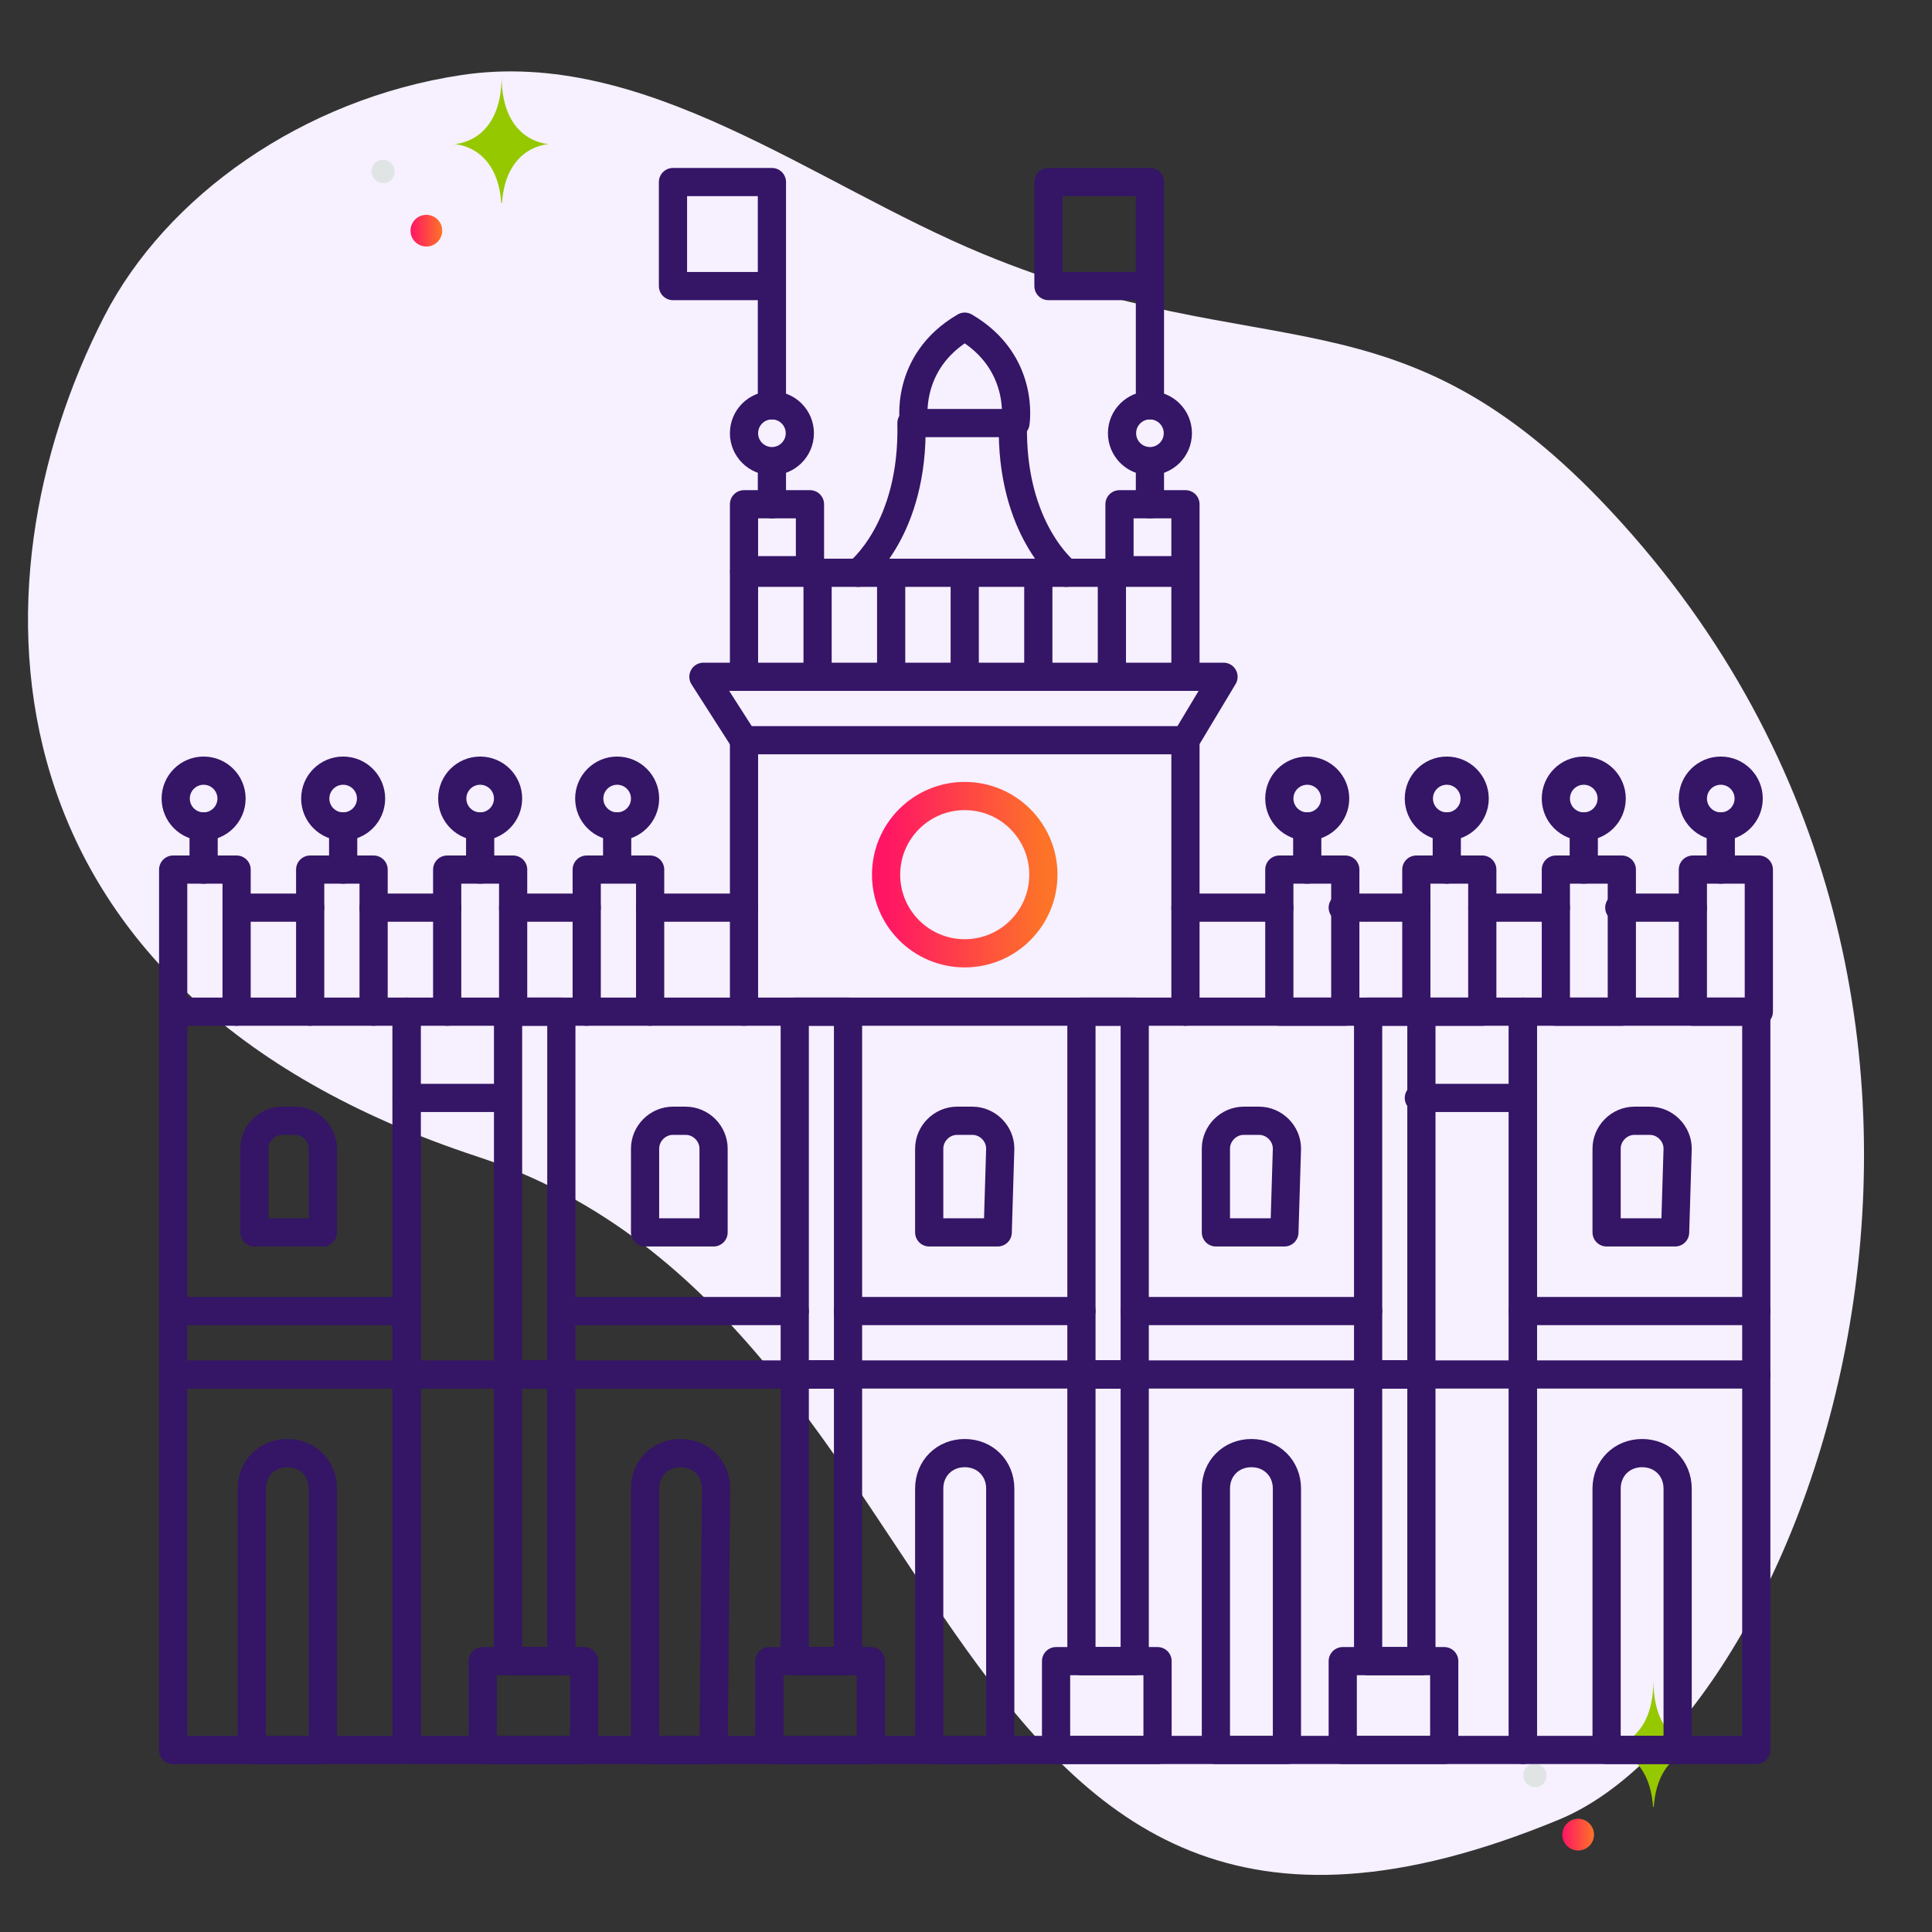 <svg width="260" height="260" viewBox="0 0 260 260" fill="none" xmlns="http://www.w3.org/2000/svg">
<rect x="0" y="0" width="260" height="260" fill="#333333" stroke="none"/>
<g clip-path="url(#clip0_909_87)">
<path d="M209.848 244.857C243.267 231.015 278.982 135.598 216.855 68.855C187.96 37.814 170.517 49.975 132.273 34.169C109.478 24.747 86.845 6.361 62.068 10.104C40.68 13.33 22.311 26.439 14.017 42.591C-4.636 78.914 -3.172 133.497 64.261 155.656C131.694 177.815 123.655 280.544 209.848 244.857Z" fill="#F6F0FF"/>
<path d="M212.382 244.765C213.56 244.765 214.514 245.72 214.514 246.897C214.514 248.075 213.56 249.029 212.382 249.029C211.205 249.029 210.25 248.075 210.25 246.897C210.25 245.72 211.205 244.765 212.382 244.765Z" fill="url(#paint0_linear_909_87)"/>
<path d="M222.464 243.166H222.557C223.107 235.367 228.905 235.247 228.905 235.247C228.905 235.247 222.509 235.122 222.509 226.11C222.509 235.122 216.113 235.247 216.113 235.247C216.113 235.247 221.914 235.367 222.464 243.166Z" fill="#96C800"/>
<path d="M205.865 237.505C206.637 237.129 207.573 237.461 207.957 238.248C208.34 239.034 208.026 239.977 207.255 240.353C206.483 240.729 205.547 240.397 205.164 239.611C204.78 238.824 205.094 237.882 205.865 237.505Z" fill="#E1E4E5"/>
<path d="M57.379 28.911C58.557 28.911 59.511 29.866 59.511 31.043C59.511 32.221 58.557 33.175 57.379 33.175C56.202 33.175 55.247 32.221 55.247 31.043C55.247 29.866 56.202 28.911 57.379 28.911Z" fill="url(#paint1_linear_909_87)"/>
<path d="M67.461 27.312H67.554C68.104 19.513 73.902 19.393 73.902 19.393C73.902 19.393 67.506 19.268 67.506 10.256C67.506 19.268 61.11 19.393 61.11 19.393C61.11 19.393 66.911 19.513 67.461 27.312Z" fill="#96C800"/>
<path d="M50.862 21.651C51.634 21.275 52.57 21.607 52.954 22.394C53.337 23.18 53.023 24.123 52.252 24.499C51.481 24.875 50.544 24.543 50.161 23.756C49.777 22.97 50.091 22.027 50.862 21.651Z" fill="#E1E4E5"/>
<path d="M54.716 136.146H204.943V184.969H54.716V136.146Z" stroke="#341566" stroke-width="3.794" stroke-miterlimit="10" stroke-linecap="round" stroke-linejoin="round"/>
<path d="M54.716 147.754H68.373M190.944 147.754H204.943M204.943 184.969V235.5H54.716V184.969M96.028 165.85H86.81V154.583C86.81 152.534 88.517 150.827 90.566 150.827H92.273C94.321 150.827 96.028 152.534 96.028 154.583V165.85ZM134.268 165.85H125.049V154.583C125.049 152.534 126.757 150.827 128.805 150.827H130.854C132.902 150.827 134.609 152.534 134.609 154.583L134.268 165.85ZM172.849 165.85H163.63V154.583C163.63 152.534 165.337 150.827 167.386 150.827H169.434C171.483 150.827 173.19 152.534 173.19 154.583L172.849 165.85ZM145.535 136.146H152.705V184.969H145.535V136.146ZM184.116 136.146H191.286V184.969H184.116V136.146ZM106.954 136.146H114.124V184.969H106.954V136.146ZM68.373 136.146H75.543V184.969H68.373V136.146Z" stroke="#341566" stroke-width="3.794" stroke-miterlimit="10" stroke-linecap="round" stroke-linejoin="round"/>
<path d="M96.028 235.5H86.81V200.333C86.81 197.602 88.859 195.553 91.59 195.553C94.321 195.553 96.37 197.602 96.37 200.333L96.028 235.5ZM134.268 235.5H125.049V200.333C125.049 197.602 127.098 195.553 129.829 195.553C132.561 195.553 134.609 197.602 134.609 200.333V235.5H134.268ZM172.849 235.5H163.63V200.333C163.63 197.602 165.679 195.553 168.41 195.553C171.142 195.553 173.19 197.602 173.19 200.333V235.5H172.849ZM145.535 184.969H152.705V223.55H145.535V184.969ZM184.116 184.969H191.286V223.55H184.116V184.969ZM106.954 184.969H114.124V223.55H106.954V184.969ZM68.373 184.969H75.543V223.55H68.373V184.969Z" stroke="#341566" stroke-width="3.794" stroke-miterlimit="10" stroke-linecap="round" stroke-linejoin="round"/>
<path d="M75.543 176.434H106.954M114.124 176.434H145.535M152.705 176.434H184.116M64.959 223.55H78.616V235.5H64.959V223.55ZM103.54 223.55H117.197V235.5H103.54V223.55ZM142.121 223.55H155.777V235.5H142.121V223.55ZM180.701 223.55H194.358V235.5H180.701V223.55ZM204.942 136.146H236.353V184.969H204.942V136.146Z" stroke="#341566" stroke-width="3.794" stroke-miterlimit="10" stroke-linecap="round" stroke-linejoin="round"/>
<path d="M236.353 184.969V235.5H204.942V184.969M225.428 165.849H216.209V154.582C216.209 152.534 217.917 150.827 219.965 150.827H222.014C224.062 150.827 225.769 152.534 225.769 154.582L225.428 165.849Z" stroke="#341566" stroke-width="3.794" stroke-miterlimit="10" stroke-linecap="round" stroke-linejoin="round"/>
<path d="M204.942 176.434H236.353M225.428 235.5H216.209V200.333C216.209 197.602 218.258 195.553 220.989 195.553C223.721 195.553 225.769 197.602 225.769 200.333V235.5H225.428ZM23.305 136.146H54.716V184.969H23.305V136.146Z" stroke="#341566" stroke-width="3.794" stroke-miterlimit="10" stroke-linecap="round" stroke-linejoin="round"/>
<path d="M23.305 235.5H53.692C54.375 235.5 54.716 235.158 54.716 234.475V184.969M34.231 165.849H43.449V154.582C43.449 152.534 41.742 150.827 39.694 150.827H37.986C35.938 150.827 34.231 152.534 34.231 154.582V165.849Z" stroke="#341566" stroke-width="3.794" stroke-miterlimit="10" stroke-linecap="round" stroke-linejoin="round"/>
<path d="M54.716 176.434H23.305M23.305 184.969V235.5M78.957 122.147H69.056M41.742 122.147H31.841M60.179 122.147H50.278M209.381 122.147H199.48M100.125 122.147H87.493M172.166 122.147H159.533M190.603 122.147H180.701M227.818 122.147H217.917M27.402 117.026V111.222M34.231 235.5H43.449V200.333C43.449 197.602 41.401 195.553 38.669 195.553C35.938 195.553 33.889 197.602 33.889 200.333V235.5H34.231Z" stroke="#341566" stroke-width="3.794" stroke-miterlimit="10" stroke-linecap="round" stroke-linejoin="round"/>
<path d="M27.402 111.222C29.476 111.222 31.158 109.54 31.158 107.466C31.158 105.392 29.476 103.711 27.402 103.711C25.328 103.711 23.647 105.392 23.647 107.466C23.647 109.54 25.328 111.222 27.402 111.222Z" stroke="#341566" stroke-width="3.794" stroke-miterlimit="10" stroke-linecap="round" stroke-linejoin="round"/>
<path d="M46.181 117.026V111.222" stroke="#341566" stroke-width="3.794" stroke-miterlimit="10" stroke-linecap="round" stroke-linejoin="round"/>
<path d="M46.181 111.222C48.255 111.222 49.936 109.54 49.936 107.466C49.936 105.392 48.255 103.711 46.181 103.711C44.106 103.711 42.425 105.392 42.425 107.466C42.425 109.54 44.106 111.222 46.181 111.222Z" stroke="#341566" stroke-width="3.794" stroke-miterlimit="10" stroke-linecap="round" stroke-linejoin="round"/>
<path d="M64.617 117.026V111.222" stroke="#341566" stroke-width="3.794" stroke-miterlimit="10" stroke-linecap="round" stroke-linejoin="round"/>
<path d="M64.617 111.222C66.692 111.222 68.373 109.54 68.373 107.466C68.373 105.392 66.692 103.711 64.617 103.711C62.543 103.711 60.862 105.392 60.862 107.466C60.862 109.54 62.543 111.222 64.617 111.222Z" stroke="#341566" stroke-width="3.794" stroke-miterlimit="10" stroke-linecap="round" stroke-linejoin="round"/>
<path d="M23.305 136.146V117.026H31.841V136.146M41.742 136.146V117.026H50.278V136.146M60.179 136.146V117.026H69.056V136.146M78.957 136.146V117.026H87.493V136.146M83.054 117.026V111.222" stroke="#341566" stroke-width="3.794" stroke-miterlimit="10" stroke-linecap="round" stroke-linejoin="round"/>
<path d="M83.054 111.222C85.129 111.222 86.81 109.54 86.81 107.466C86.81 105.392 85.129 103.711 83.054 103.711C80.98 103.711 79.299 105.392 79.299 107.466C79.299 109.54 80.98 111.222 83.054 111.222Z" stroke="#341566" stroke-width="3.794" stroke-miterlimit="10" stroke-linecap="round" stroke-linejoin="round"/>
<path d="M175.922 117.026V111.222" stroke="#341566" stroke-width="3.794" stroke-miterlimit="10" stroke-linecap="round" stroke-linejoin="round"/>
<path d="M175.921 111.222C177.996 111.222 179.677 109.54 179.677 107.466C179.677 105.392 177.996 103.711 175.921 103.711C173.847 103.711 172.166 105.392 172.166 107.466C172.166 109.54 173.847 111.222 175.921 111.222Z" stroke="#341566" stroke-width="3.794" stroke-miterlimit="10" stroke-linecap="round" stroke-linejoin="round"/>
<path d="M194.7 117.026V111.222" stroke="#341566" stroke-width="3.794" stroke-miterlimit="10" stroke-linecap="round" stroke-linejoin="round"/>
<path d="M194.7 111.222C196.774 111.222 198.455 109.54 198.455 107.466C198.455 105.392 196.774 103.711 194.7 103.711C192.626 103.711 190.944 105.392 190.944 107.466C190.944 109.54 192.626 111.222 194.7 111.222Z" stroke="#341566" stroke-width="3.794" stroke-miterlimit="10" stroke-linecap="round" stroke-linejoin="round"/>
<path d="M213.137 117.026V111.222" stroke="#341566" stroke-width="3.794" stroke-miterlimit="10" stroke-linecap="round" stroke-linejoin="round"/>
<path d="M213.137 111.222C215.211 111.222 216.892 109.54 216.892 107.466C216.892 105.392 215.211 103.711 213.137 103.711C211.062 103.711 209.381 105.392 209.381 107.466C209.381 109.54 211.062 111.222 213.137 111.222Z" stroke="#341566" stroke-width="3.794" stroke-miterlimit="10" stroke-linecap="round" stroke-linejoin="round"/>
<path d="M172.166 117.026H181.043V136.145H172.166V117.026ZM190.603 117.026H199.48V136.145H190.603V117.026ZM209.381 117.026H218.258V136.145H209.381V117.026ZM227.818 117.026H236.695V136.145H227.818V117.026Z" stroke="#341566" stroke-width="3.794" stroke-miterlimit="10" stroke-linecap="round" stroke-linejoin="round"/>
<path d="M103.881 67.861V62.398" stroke="#341566" stroke-width="3.794" stroke-miterlimit="10" stroke-linecap="round" stroke-linejoin="round"/>
<path d="M103.881 62.057C105.955 62.057 107.637 60.375 107.637 58.301C107.637 56.227 105.955 54.545 103.881 54.545C101.807 54.545 100.125 56.227 100.125 58.301C100.125 60.375 101.807 62.057 103.881 62.057Z" stroke="#341566" stroke-width="3.794" stroke-miterlimit="10" stroke-linecap="round" stroke-linejoin="round"/>
<path d="M100.125 67.861H109.002V76.738H100.125V67.861Z" stroke="#341566" stroke-width="3.794" stroke-miterlimit="10" stroke-linecap="round" stroke-linejoin="round"/>
<path d="M154.753 67.861V62.398" stroke="#341566" stroke-width="3.794" stroke-miterlimit="10" stroke-linecap="round" stroke-linejoin="round"/>
<path d="M154.753 62.057C156.827 62.057 158.509 60.375 158.509 58.301C158.509 56.227 156.827 54.545 154.753 54.545C152.679 54.545 150.998 56.227 150.998 58.301C150.998 60.375 152.679 62.057 154.753 62.057Z" stroke="#341566" stroke-width="3.794" stroke-miterlimit="10" stroke-linecap="round" stroke-linejoin="round"/>
<path d="M150.656 67.861H159.533V76.738H150.656V67.861Z" stroke="#341566" stroke-width="3.794" stroke-miterlimit="10" stroke-linecap="round" stroke-linejoin="round"/>
<path d="M231.574 117.026V111.222" stroke="#341566" stroke-width="3.794" stroke-miterlimit="10" stroke-linecap="round" stroke-linejoin="round"/>
<path d="M231.574 111.222C233.648 111.222 235.329 109.54 235.329 107.466C235.329 105.392 233.648 103.711 231.574 103.711C229.499 103.711 227.818 105.392 227.818 107.466C227.818 109.54 229.499 111.222 231.574 111.222Z" stroke="#341566" stroke-width="3.794" stroke-miterlimit="10" stroke-linecap="round" stroke-linejoin="round"/>
<path d="M100.125 136.146V99.613H159.533V136.146M100.125 91.078V77.079H159.533V91.078" stroke="#341566" stroke-width="3.794" stroke-miterlimit="10" stroke-linecap="round" stroke-linejoin="round"/>
<path d="M129.829 128.293C135.675 128.293 140.413 123.554 140.413 117.709C140.413 111.863 135.675 107.125 129.829 107.125C123.984 107.125 119.245 111.863 119.245 117.709C119.245 123.554 123.984 128.293 129.829 128.293Z" stroke="url(#paint2_linear_909_87)" stroke-width="3.794" stroke-miterlimit="10" stroke-linecap="round" stroke-linejoin="round"/>
<path d="M100.125 99.613L94.663 91.078H164.655L159.533 99.613M110.027 77.079V91.078M119.928 77.079V91.078M129.829 77.079V91.078M139.731 77.079V91.078M149.632 77.079V91.078M115.49 77.079C115.49 77.079 123.001 71.275 122.659 56.935H136.316C135.975 71.275 143.486 77.079 143.486 77.079M136.658 56.935C136.658 56.935 138.023 48.741 129.829 43.961C121.635 48.741 123.001 56.935 123.001 56.935M103.881 54.545V24.5H90.566V38.498H103.881M154.753 54.545V24.5H141.096V38.498H154.753" stroke="#341566" stroke-width="3.794" stroke-miterlimit="10" stroke-linecap="round" stroke-linejoin="round"/>
</g>
<defs>
<linearGradient id="paint0_linear_909_87" x1="210.25" y1="246.897" x2="214.514" y2="246.897" gradientUnits="userSpaceOnUse">
<stop stop-color="#FF1564"/>
<stop offset="1" stop-color="#FD7328"/>
</linearGradient>
<linearGradient id="paint1_linear_909_87" x1="55.247" y1="31.043" x2="59.511" y2="31.043" gradientUnits="userSpaceOnUse">
<stop stop-color="#FF1564"/>
<stop offset="1" stop-color="#FD7328"/>
</linearGradient>
<linearGradient id="paint2_linear_909_87" x1="119.245" y1="117.709" x2="140.413" y2="117.709" gradientUnits="userSpaceOnUse">
<stop stop-color="#FF1564"/>
<stop offset="1" stop-color="#FD7328"/>
</linearGradient>
<clipPath id="clip0_909_87">
<rect width="260" height="260" fill="white"/>
</clipPath>
</defs>
</svg>
